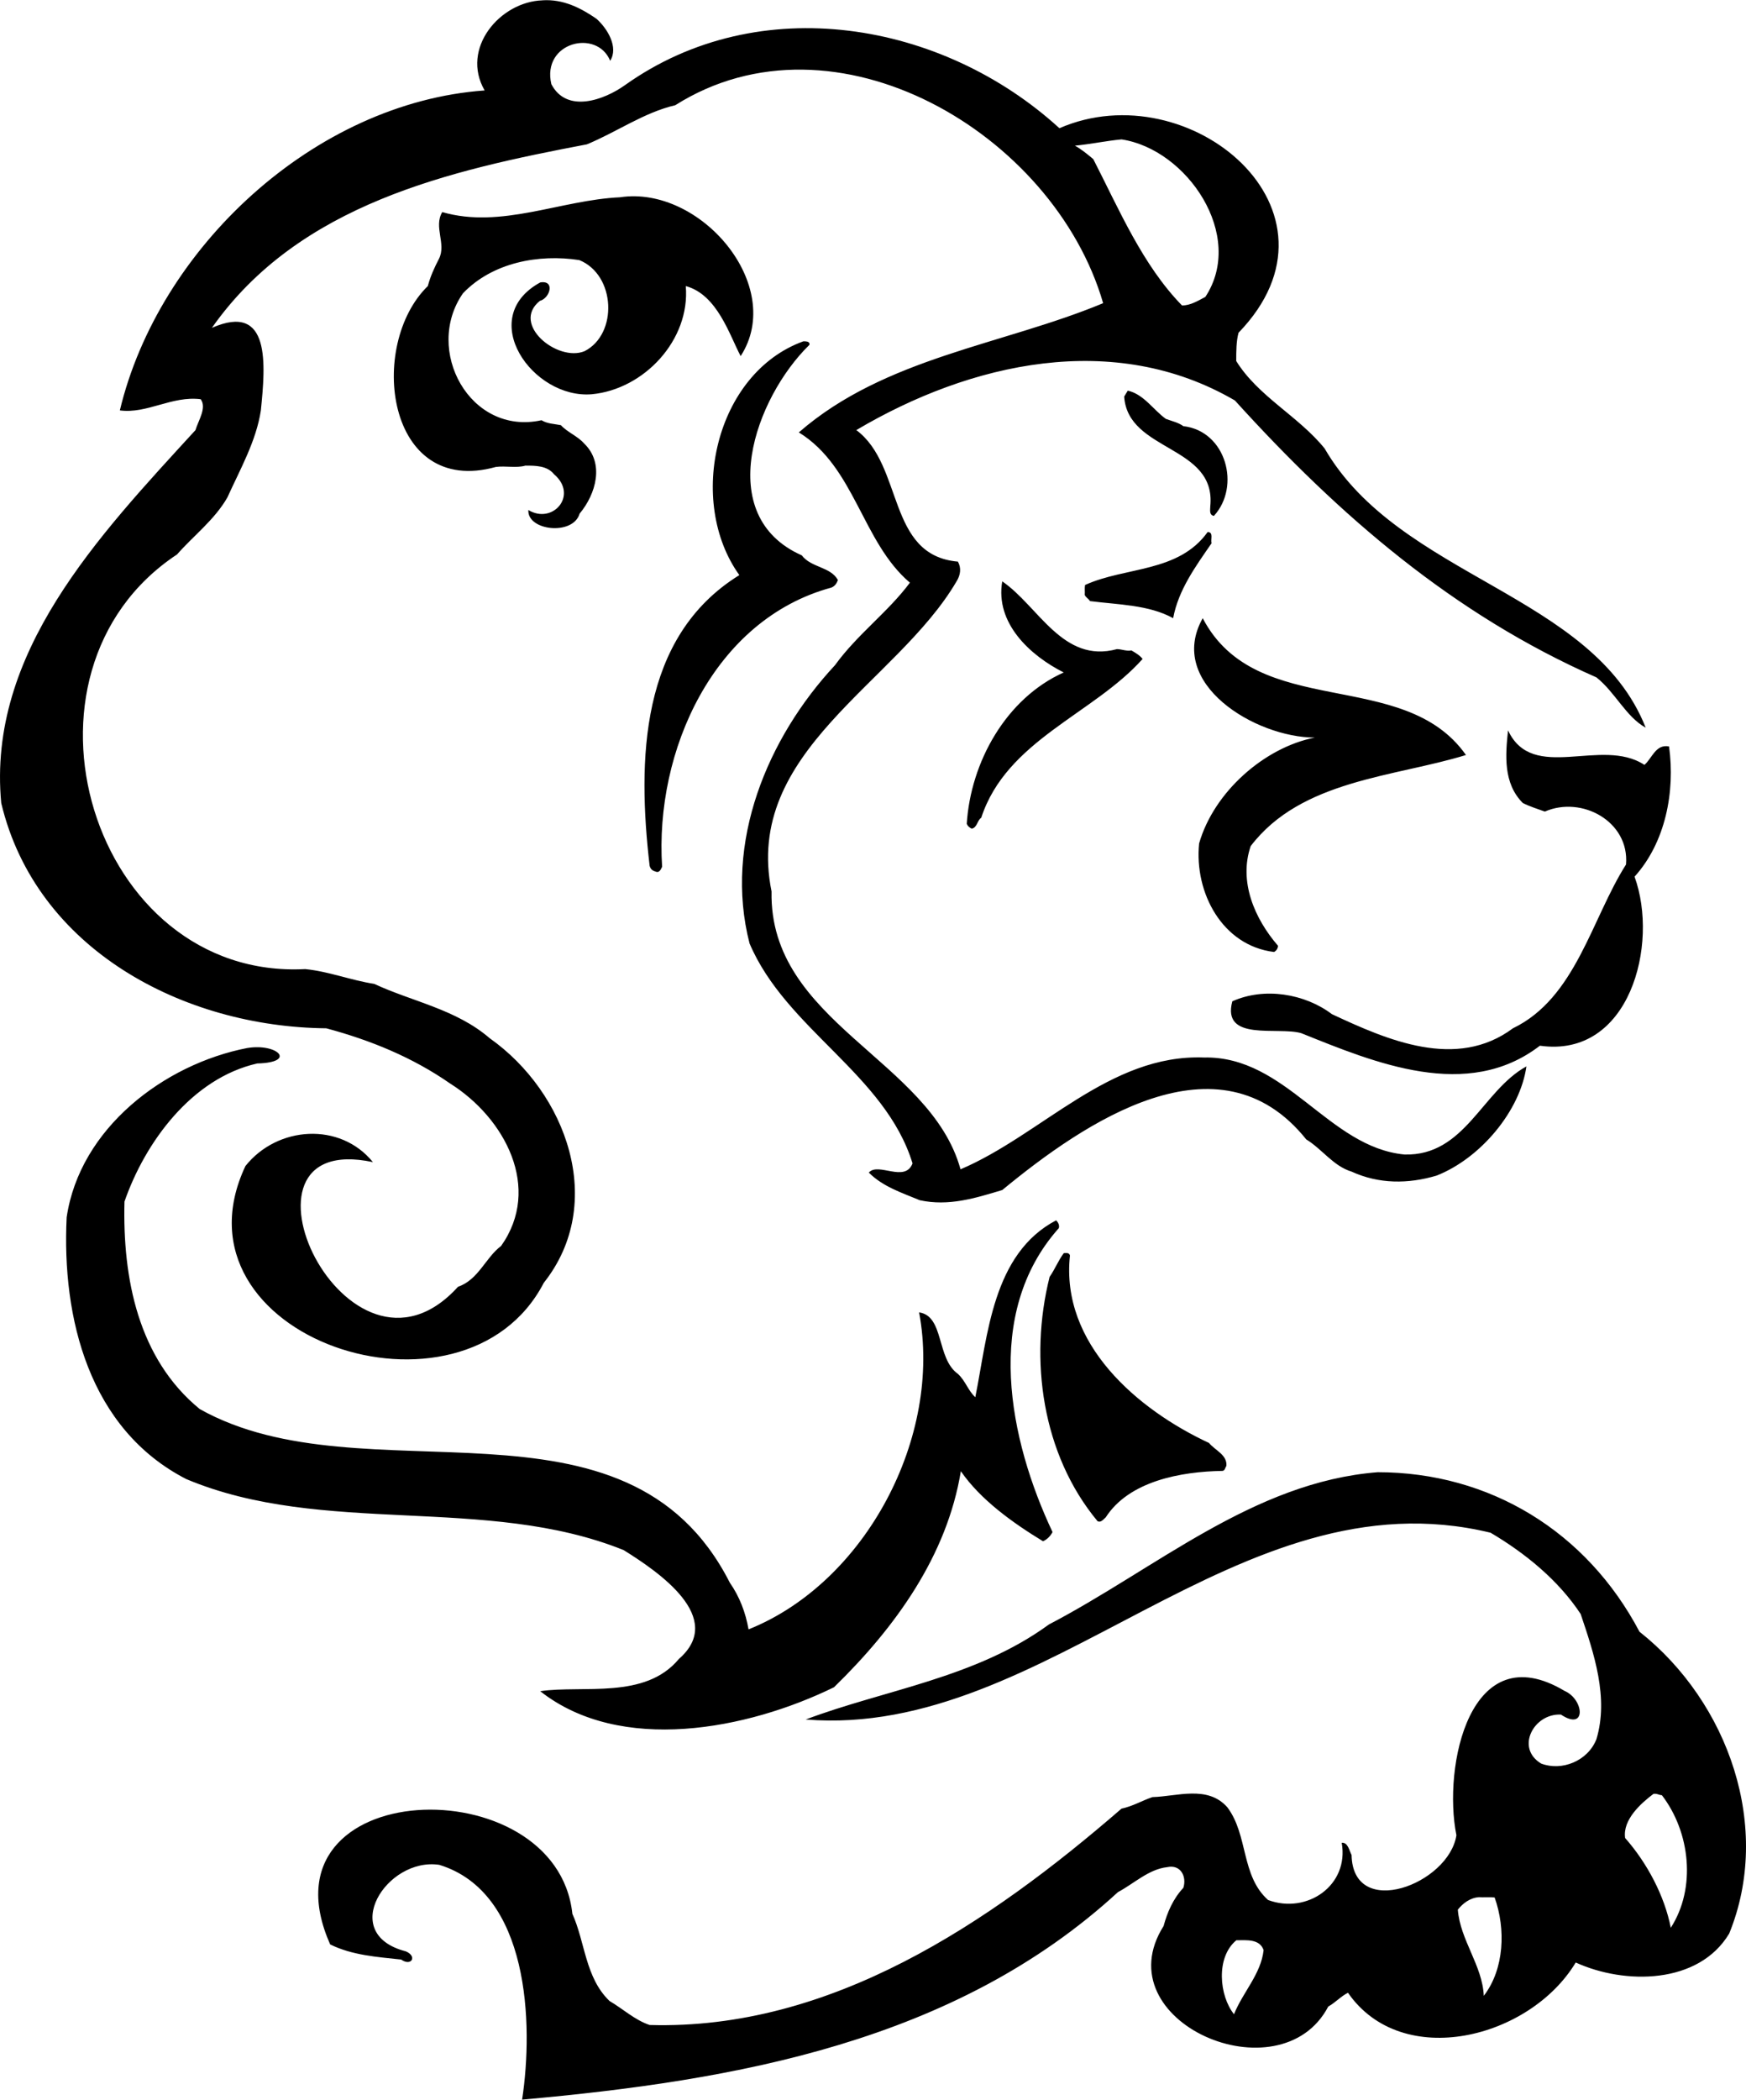 <?xml version="1.0" encoding="UTF-8"?>
<!DOCTYPE svg PUBLIC "-//W3C//DTD SVG 1.0//EN" "http://www.w3.org/TR/2001/REC-SVG-20010904/DTD/svg10.dtd">
<!-- Creator: CorelDRAW -->
<svg xmlns="http://www.w3.org/2000/svg" xml:space="preserve" width="1.387in" height="1.667in" version="1.0" shape-rendering="geometricPrecision" text-rendering="geometricPrecision" image-rendering="optimizeQuality" fill-rule="evenodd" clip-rule="evenodd"
viewBox="0 0 1386.95 1666.66"
 xmlns:xlink="http://www.w3.org/1999/xlink"
 xmlns:xodm="http://www.corel.com/coreldraw/odm/2003">
 <g id="Layer_x0020_1">
  <path fill="black" d="M430.93 0.1c16.45,-1.05 30.28,6 42.81,14.62 8.87,7.83 17.75,22.71 10.96,33.41 -10.44,-25.58 -54.56,-14.88 -46.73,18.54 12.27,23.5 42.03,12.53 58.48,0.78 106.77,-75.96 252.18,-50.64 345.11,34.2 103.11,-44.9 235.99,65.52 142.28,162.37 -1.83,6.79 -1.83,14.62 -1.83,22.45 17.49,28.2 49.6,43.86 70.22,69.44 59.52,102.59 213.02,115.13 255.05,221.63 -15.67,-8.61 -24.28,-28.19 -39.16,-39.94 -113.3,-49.86 -204.15,-128.18 -287.16,-219.81 -95.81,-55.87 -209.89,-30.28 -300.73,23.5 37.85,28.19 24.02,99.46 80.67,104.42 2.87,4.96 2.09,10.7 -1.04,15.66 -47.51,81.19 -169.69,134.7 -146.97,246.18 -2.09,103.9 126.09,133.4 150.11,220.59 64.48,-27.41 118.26,-91.63 193.44,-88.76 65.52,-1.31 98.68,71.27 159.24,77.01 48.04,1.3 61.61,-50.65 96.85,-69.96 -4.96,35.24 -36.29,72.83 -71.27,86.67 -22.71,6.78 -45.95,6.78 -67.61,-3.13 -14.62,-4.44 -23.24,-17.75 -36.03,-25.58 -69.44,-86.67 -176.47,-13.31 -241.47,40.2 -21.67,6.53 -42.56,13.05 -65.53,8.09 -14.36,-6 -29.24,-10.7 -40.46,-21.93 7.31,-8.61 28.72,8.35 34.72,-7.31 -21.67,-70.74 -100.51,-106.51 -129.48,-174.64 -20.63,-80.15 14.36,-163.42 67.87,-220.85 17.75,-24.54 42.03,-42.03 59.52,-65.52 -38.11,-32.37 -43.6,-91.89 -88.24,-119.3 68.4,-59.52 162.11,-69.44 241.74,-102.59 -39.16,-134.96 -213.02,-237.3 -339.89,-157.15 -24.8,5.74 -46.73,21.41 -70.22,31.07 -108.34,20.62 -228.43,46.99 -297.86,145.67 46.99,-20.63 42.55,29.24 38.9,65.52 -3.66,24.28 -16.45,46.73 -26.63,69.18 -10.18,17.76 -27.15,30.55 -39.94,45.17 -141.75,93.72 -67.61,338.06 101.81,329.19 18.54,1.83 36.29,8.87 54.82,11.75 30.28,14.09 65,20.1 91.63,43.07 61.09,43.07 93.2,131.05 43.07,194.22 -63.7,122.7 -300.99,43.33 -237.04,-92.67 25.32,-31.85 75.19,-35.24 101.29,-3.13 -124.52,-26.63 -20.36,196.05 67.61,98.94 16.19,-5.48 21.93,-23.23 34.2,-32.37 32.63,-45.94 3.13,-101.55 -40.46,-128.96 -30.02,-20.89 -63.44,-34.46 -98.42,-43.85 -113.56,-1.05 -230.51,-62.65 -258.18,-178.82 -11.23,-119.3 77.27,-211.98 154.28,-296.04 2.35,-7.83 9.14,-17.75 4.17,-24.54 -22.97,-2.87 -42.55,11.75 -64.22,8.88 30.8,-128.96 154.54,-244.35 289.77,-254.01 -19.32,-33.42 12.27,-70.49 45.94,-71.53zm459.98 110.43c51.95,7.83 98.68,76.22 66.57,125.04 -6.01,3.13 -11.75,6.79 -18.54,6.79 -31.33,-32.11 -49.86,-75.97 -70.48,-116.17 -4.7,-3.92 -9.4,-7.83 -14.62,-10.7 11.75,-1.04 25.32,-3.91 37.07,-4.96zm-398.37 45.94c63.96,-9.66 131.83,70.48 95.81,126.09 -8.87,-16.7 -18.54,-48.81 -43.6,-55.6 3.66,42.81 -33.15,81.97 -74.66,85.89 -46.99,3.92 -92.41,-60.56 -40.98,-88.76 12.01,-2.09 7.83,12.53 -0.26,14.62 -23.23,18.54 14.1,48.81 35.5,39.94 26.63,-13.57 24.8,-60.56 -4.18,-72.31 -32.11,-4.96 -68.92,1.83 -92.41,26.37 -31.32,44.9 5.48,113.3 62.39,100.76 4.7,2.87 10.18,2.87 15.4,3.92 5.22,5.74 13.31,8.62 18.54,14.62 16.19,15.67 9.4,39.94 -3.66,55.61 -5.22,17.75 -41.77,13.57 -40.72,-2.87 19.32,11.75 39.94,-11.75 20.36,-28.45 -5.48,-6.79 -14.62,-6.79 -22.71,-6.79 -7.31,2.09 -15.66,0 -23.49,1.04 -87.19,24.28 -102.07,-96.85 -54.04,-143.58 2.09,-7.83 5.22,-14.62 8.87,-21.67 6,-11.75 -4.44,-25.32 2.61,-37.07 46.73,13.57 94.24,-9.66 141.23,-11.75zm145.67 114.34c1.83,0 5.48,0 4.7,2.87 -43.07,42.03 -76.75,135.75 -6,167.07 7.57,9.92 22.71,8.87 28.71,19.58 -1.04,2.87 -2.61,4.96 -5.22,6 -93.46,25.32 -140.44,129.74 -134.44,221.63 -1.04,2.09 -2.09,4.96 -4.96,3.92 -2.61,-0.78 -4.18,-1.83 -4.96,-4.7 -9.66,-83.28 -8.09,-181.69 71.27,-230.77 -42.03,-58.48 -19.31,-160.29 50.91,-185.61zm257.66 39.16c12.79,2.87 20.62,15.67 30.28,22.45 4.96,1.83 9.92,2.87 13.83,5.74 34.2,3.91 45.69,48.03 24.28,71.27 -3.92,-0.78 -2.87,-4.7 -2.87,-7.57 4.96,-48.82 -65.52,-43.07 -68.39,-87.19 1.04,-1.83 1.83,-2.87 2.87,-4.7zm63.44 112.26c4.96,0 2.09,6 3.13,8.87 -12.79,18.54 -26.37,37.07 -30.54,59.52 -19.32,-10.7 -43.86,-10.7 -66.05,-13.57 -1.3,-2.09 -3.39,-2.87 -4.18,-4.96 0.26,-2.87 -0.26,-4.96 0.26,-7.83 32.11,-14.62 74.14,-9.66 97.37,-42.03zm-163.16 39.16c28.72,19.58 48.04,65.52 91.11,53.78 3.65,0 7.57,1.83 11.48,1.04 3.13,1.83 6.79,3.92 8.88,6.79 -39.16,43.86 -108.07,64.48 -128.18,126.09 -3.13,1.83 -3.13,7.83 -7.57,8.61 -1.57,-0.78 -3.13,-1.83 -3.92,-3.91 3.13,-48.82 31.07,-99.46 77.01,-120.09 -26.89,-13.57 -54.56,-39.16 -48.82,-72.31zm159.24 29.24c43.07,82.23 159.5,38.11 209.1,108.6 -56.65,17.49 -130.79,19.58 -170.99,72.31 -9.66,28.2 3.13,57.69 21.67,79.1 0,1.83 -1.04,3.91 -3.13,4.96 -40.99,-4.96 -63.44,-46.99 -59.52,-86.15 11.75,-40.98 51.95,-76.22 91.89,-84.06 -46.99,0 -118.26,-42.81 -89.02,-94.76zm242.52 89.02c19.58,42.03 74.14,4.96 108.34,27.41 6,-4.96 8.87,-16.71 19.58,-14.62 4.96,36.03 -2.87,76.23 -27.41,103.38 19.58,53.78 -3.91,144.36 -75.18,134.18 -57.69,44.38 -131.05,13.57 -189.52,-9.92 -18.54,-5.48 -63.44,7.05 -54.82,-25.32 25.58,-11.48 57.69,-6 79.1,10.19 44.12,20.62 98.94,44.64 143.84,11.22 49.86,-24.02 62.39,-86.93 89.8,-130 2.87,-34.2 -35.24,-54.82 -64.48,-42.03 -5.74,-2.09 -11.74,-3.91 -17.49,-6.79 -15.67,-15.67 -13.84,-38.11 -11.75,-57.69zm-1001.4 252.18c23.76,-3.92 39.68,11.49 7.83,12.27 -51.95,11.75 -89.02,62.39 -105.46,109.64 -1.57,61.09 10.96,124.78 59.78,164.72 131.31,73.62 338.59,-24.28 421.08,137.83 7.83,11.23 12.53,23.76 14.88,37.07 93.2,-37.33 154.02,-152.98 135.48,-251.65 20.1,2.87 13.57,36.55 30.81,48.81 6,5.48 8.09,13.31 13.83,18.54 9.92,-49.07 13.57,-113.82 64.22,-140.44 1.57,1.57 2.87,3.92 2.09,6.26 -60.3,67.61 -39.42,168.12 -4.96,241.21 -1.57,3.13 -4.44,6.01 -7.57,7.31 -24.02,-14.62 -49.6,-32.89 -65.26,-55.61 -10.96,66.83 -51.69,123.74 -100.76,171.51 -68.92,33.68 -169.69,53.26 -233.38,3.13 34.2,-4.96 83.28,6.79 110.16,-25.58 37.59,-32.63 -16.19,-69.18 -43.85,-86.41 -109.38,-44.12 -238.6,-10.7 -347.46,-56.39 -77.27,-39.68 -98.94,-127.92 -95.02,-207.8 10.44,-70.75 77.53,-121.65 143.58,-134.44zm648.46 162.9c1.83,-0.26 4.44,-0.52 4.96,1.83 -7.57,70.22 53.78,122.44 110.43,148.8 4.96,6.01 14.62,9.4 13.84,18.28 -1.04,1.31 -1.04,3.65 -3.13,3.92 -33.15,0.52 -74.14,8.09 -92.67,36.81 -2.09,1.83 -3.92,4.44 -6.53,3.13 -44.12,-53 -54.56,-128.44 -38.11,-193.96 4.18,-6 6.79,-12.79 11.22,-18.8zm249.3 173.86c89.02,0 166.03,46.99 208.06,126.61 71.27,56.39 105.46,155.85 71.27,239.65 -24.28,40.46 -83.02,40.72 -121.91,22.97 -36.29,60.31 -137.83,86.15 -180.91,24.02 -5.74,2.87 -9.66,7.57 -15.67,10.96 -38.11,72.57 -178.82,12.01 -130.79,-63.96 2.87,-10.7 7.57,-21.67 15.67,-30.28 2.87,-8.87 -2.09,-18.8 -12.8,-16.44 -14.62,1.57 -26.37,13.05 -39.16,19.84 -129.22,118.78 -303.61,149.58 -473.29,164.72 9.14,-60.04 5.74,-164.46 -65.79,-186.39 -41.77,-6.27 -80.67,54.82 -26.63,68.66 9.4,3.92 4.44,12.27 -3.66,6.53 -19.31,-2.09 -38.9,-3.39 -56.39,-12.01 -59.52,-134.18 179.87,-142.02 192.4,-24.28 10.18,22.45 10.18,50.64 29.5,69.18 10.7,6.27 20.1,15.14 31.85,19.06 143.84,4.18 269.67,-80.67 374.87,-171.77 8.87,-1.83 16.7,-6.53 24.54,-9.14 19.58,-0.52 43.85,-9.66 59.52,8.09 16.71,22.19 10.7,54.3 32.37,73.61 31.07,11.49 64.48,-11.75 58.48,-45.42 4.96,-0.52 6,6.26 7.83,9.66 1.04,51.95 77.27,23.24 83.28,-15.66 -10.96,-54.56 10.7,-159.5 85.89,-114.6 15.66,6.79 17.49,32.37 -2.87,18.8 -21.67,-1.04 -36.29,26.63 -15.67,38.9 16.45,6.26 37.07,-2.09 43.86,-19.32 9.92,-32.89 -1.83,-67.87 -12.53,-99.46 -17.76,-26.89 -44.12,-48.3 -71.53,-64.48 -201.27,-48.82 -352.16,163.94 -544.04,148.28 62.13,-23.5 134.97,-32.89 193.18,-75.44 85.1,-44.38 162.37,-113.04 261.05,-120.87zm-112.18 371.57c7.83,0 18.54,-1.31 21.67,7.83 -2.09,19.06 -16.71,33.68 -23.5,50.91 -11.75,-14.62 -14.62,-45.17 1.83,-58.74zm331.28 -116.17c2.87,-0.52 3.92,0.78 6.79,1.04 22.45,29.24 27.41,73.62 7.05,105.21 -4.96,-25.32 -18.79,-51.43 -36.28,-71.27 -2.09,-14.62 12.79,-27.67 22.45,-34.98zm-138.62 81.97c3.91,0.26 8.61,-0.26 12.53,0.26 8.87,24.8 7.83,56.65 -8.62,78.06 -1.04,-24.02 -18.8,-44.38 -20.62,-68.4 3.92,-4.96 9.66,-9.4 16.71,-9.92z"/>
 </g>
</svg>
